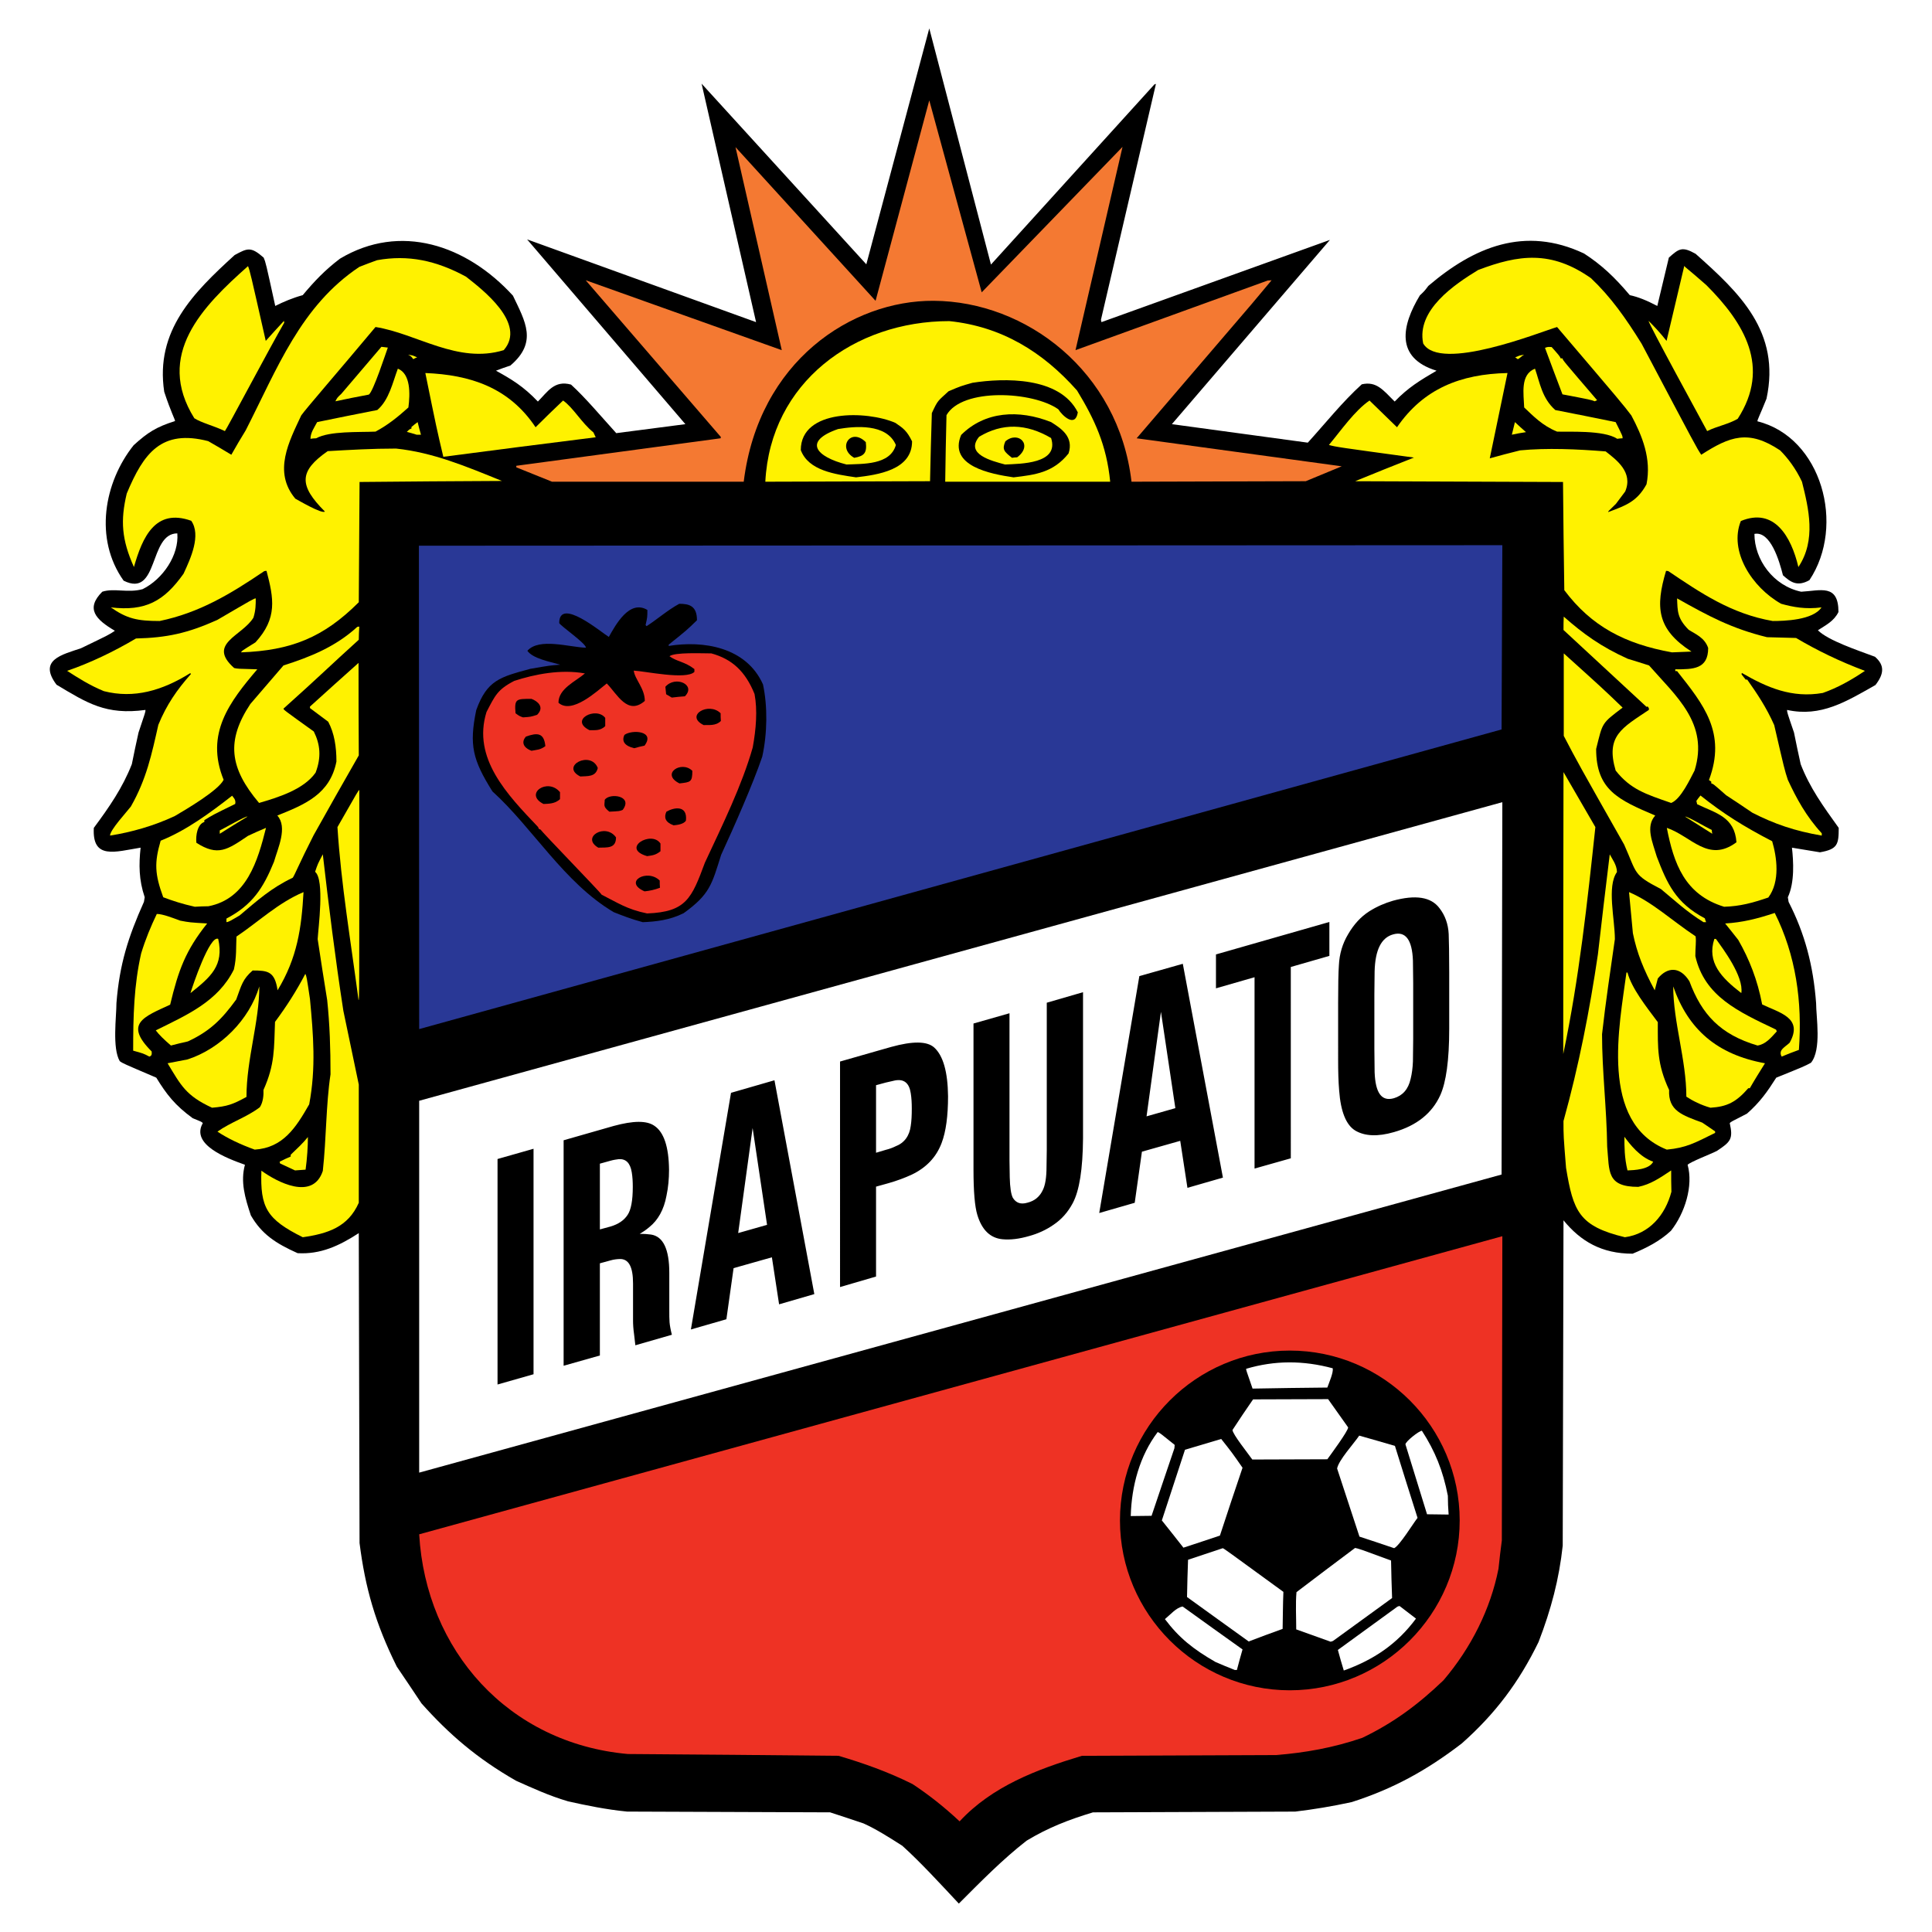 <?xml version="1.0" encoding="utf-8"?>
<!-- Generator: Adobe Illustrator 13.0.0, SVG Export Plug-In . SVG Version: 6.00 Build 14948)  -->
<!DOCTYPE svg PUBLIC "-//W3C//DTD SVG 1.0//EN" "http://www.w3.org/TR/2001/REC-SVG-20010904/DTD/svg10.dtd">
<svg version="1.0" id="Layer_1" xmlns="http://www.w3.org/2000/svg" xmlns:xlink="http://www.w3.org/1999/xlink" x="0px" y="0px"
	 width="192.756px" height="192.756px" viewBox="0 0 192.756 192.756" enable-background="new 0 0 192.756 192.756"
	 xml:space="preserve">
<g>
	<polygon fill-rule="evenodd" clip-rule="evenodd" fill="#FFFFFF" points="0,0 192.756,0 192.756,192.756 0,192.756 0,0 	"/>
	<path fill-rule="evenodd" clip-rule="evenodd" d="M95.663,189.922c-1.821-1.949-3.846-4.154-5.641-5.77
		c-1.358-0.871-2.666-1.691-3.871-2.23c-1.128-0.385-2.23-0.742-3.333-1.104c-6.769-0.025-13.512-0.051-20.254-0.076
		c-2.077-0.205-4.077-0.615-5.897-1.025c-1.923-0.564-3.615-1.357-5.179-2.051c-3.897-2.23-6.692-4.641-9.435-7.719
		c-0.821-1.229-1.641-2.461-2.462-3.664c-2.153-4.334-3.153-7.873-3.718-12.334c-0.025-10.307-0.051-20.613-0.077-30.92
		c-1.974,1.281-3.82,2.129-6.102,2c-2.179-0.975-3.589-1.898-4.666-3.77c-0.59-1.768-1.051-3.359-0.59-5.051
		c-1.795-0.641-5.436-2-4.205-4.152c-0.103-0.129-0.103-0.129-1-0.488c-1.794-1.307-2.615-2.385-3.641-4.051
		c-3.359-1.436-3.359-1.436-3.641-1.641c-0.769-1.307-0.333-4.436-0.333-5.795c0.308-3.896,1.179-6.614,2.743-10.101
		c0.026-0.154,0.052-0.308,0.077-0.461c-0.59-1.743-0.59-3.256-0.41-4.948c-2.538,0.41-4.846,1.23-4.667-1.974
		c1.539-2.077,2.872-4,3.794-6.358c0.205-1.051,0.436-2.103,0.667-3.154c0.692-2.051,0.692-2.051,0.692-2.256
		c-3.949,0.539-5.82-0.692-8.872-2.513c-1.871-2.487,0.564-3,2.436-3.64c2.82-1.359,2.82-1.359,3.384-1.744
		c-1.923-1.128-2.949-2.205-1.256-3.897c1.179-0.384,2.563,0.154,4.025-0.256c2.025-1,3.641-3.41,3.461-5.564
		c-2.872,0-1.82,6.487-5.358,4.718c-2.974-4.179-1.949-9.82,1-13.512c1.41-1.282,2.256-1.82,4.128-2.411
		c0.025-0.128-0.385-0.82-1.077-2.922c-0.923-6.102,2.923-9.897,7.025-13.64c1.281-0.692,1.615-0.872,2.897,0.256
		c0.205,0.487,0.205,0.487,1.154,4.82c0.82-0.41,1.718-0.795,2.743-1.077c1.18-1.41,2.23-2.513,3.718-3.641
		c6-3.589,12.614-1.384,17.255,3.692c1.23,2.59,2.487,4.641-0.257,6.974c-0.487,0.154-0.974,0.333-1.436,0.513
		c1.539,0.846,2.744,1.564,4.18,3.077c0.974-0.974,1.641-2.153,3.308-1.692c1.436,1.308,3,3.179,4.512,4.846l6.897-0.897
		L52.589,23.884l22.844,8.255L69.998,8.347l16.435,18.024l6.281-23.537l6.154,23.562l16.306-17.973l0.154-0.051l-5.487,23.537
		l0.052,0.23l22.793-8.204l-15.768,18.383c4.512,0.615,9.024,1.231,13.562,1.846c1.769-1.949,3.436-4.051,5.384-5.82
		c1.462-0.333,2.128,0.564,3.282,1.718c1.333-1.385,2.513-2.102,4.179-3.077c-4.179-1.282-3.461-4.538-1.666-7.512
		c0.461-0.436,0.461-0.436,0.846-0.948c4.538-3.872,9.614-6.025,15.537-3.231c1.743,1.128,3.051,2.359,4.563,4.154
		c0.847,0.179,1.718,0.539,2.744,1.077c0.385-1.615,0.769-3.23,1.153-4.82c1.025-0.922,1.333-1.128,2.667-0.384
		c4.383,3.897,8.512,7.794,7.075,14.46c-0.666,1.667-0.948,2.153-0.896,2.256c6.384,1.59,8.819,10.384,5.179,15.845
		c-1.23,0.692-1.897,0.179-2.641-0.487c-0.359-1.41-1.23-4.436-2.846-4.128c0,2.564,1.872,5.179,4.666,5.769
		c1.923-0.102,3.718-0.82,3.718,2.026c-0.462,0.923-1.23,1.282-2.052,1.82c1.025,1.025,3.975,2,5.692,2.641
		c0.975,0.846,0.923,1.692,0.051,2.82c-2.896,1.641-5.436,3.23-8.819,2.487c0,0.231,0,0.231,0.692,2.256
		c0.205,1.051,0.436,2.103,0.666,3.154c0.897,2.333,2.231,4.179,3.795,6.358c0,1.641-0.103,2.128-1.871,2.436
		c-0.949-0.154-1.872-0.308-2.795-0.461c0.153,1.359,0.282,3.461-0.41,4.948c0.025,0.154,0.052,0.308,0.076,0.461
		c1.616,3.154,2.462,6.333,2.744,10.101c0,1.385,0.564,4.641-0.513,5.949c-0.667,0.357-0.667,0.357-3.462,1.486
		c-0.897,1.41-1.615,2.436-2.923,3.59c-1.614,0.82-1.614,0.82-1.718,0.949c0.359,1.59,0.077,1.871-1.282,2.77
		c-0.59,0.307-2.615,1.076-2.922,1.383c0.59,2.104-0.283,4.846-1.667,6.59c-1.128,1.051-2.461,1.717-3.82,2.281
		c-3.077,0-5.179-1.23-6.896-3.332c-0.025,10.818-0.052,21.639-0.077,32.459c-0.358,3.332-1.154,6.357-2.41,9.613
		c-1.948,4-4.307,7.154-7.666,10.127c-3.513,2.693-6.819,4.514-10.973,5.846c-2.026,0.438-3.744,0.719-5.641,0.949
		c-6.744,0.025-13.461,0.051-20.178,0.076c-2.462,0.744-4.488,1.539-6.615,2.822C100.021,185.512,97.842,187.742,95.663,189.922
		L95.663,189.922z"/>
	<polygon fill-rule="evenodd" clip-rule="evenodd" fill="#293896" points="41.821,102.672 41.795,54.445 149.889,54.394 
		149.812,72.777 41.821,102.672 	"/>
	<polygon fill-rule="evenodd" clip-rule="evenodd" fill="#FFFFFF" points="41.821,146.924 41.821,109.824 149.889,80.033 
		149.812,117.184 41.821,146.924 	"/>
	<path fill-rule="evenodd" clip-rule="evenodd" fill="#EE3224" d="M95.74,181.717c-1.59-1.486-3.103-2.666-4.692-3.719
		c-2.461-1.23-4.948-2.102-7.384-2.82c-7.025-0.076-14.024-0.127-21.024-0.18c-11.947-1.076-20.152-10.357-20.818-21.92
		l108.067-29.742l-0.051,30.357c-0.129,0.922-0.231,1.871-0.334,2.82c-0.795,4.025-2.718,7.871-5.486,11.127
		c-2.487,2.385-4.948,4.23-8.102,5.744c-2.923,1-5.718,1.486-8.589,1.717c-6.462,0.027-12.923,0.053-19.384,0.076
		C103.432,176.537,98.97,178.23,95.74,181.717L95.74,181.717z"/>
	<path fill-rule="evenodd" clip-rule="evenodd" d="M128.685,168.641c9.334,0,16.948-7.615,16.948-16.947
		s-7.614-16.947-16.948-16.947c-9.331,0-16.946,7.615-16.946,16.947S119.354,168.641,128.685,168.641L128.685,168.641z"/>
	<path fill-rule="evenodd" clip-rule="evenodd" fill="#FFFFFF" d="M134.07,166.668c-0.205-0.693-0.411-1.359-0.59-2.053
		c1.974-1.436,3.948-2.871,5.923-4.307c0.076-0.051,0.153-0.051,0.229-0.078c0.538,0.41,1.078,0.82,1.642,1.258
		C139.377,164.051,137.018,165.615,134.07,166.668L134.07,166.668z"/>
	<path fill-rule="evenodd" clip-rule="evenodd" fill="#FFFFFF" d="M123.198,166.615c-0.641-0.256-1.281-0.512-1.922-0.795
		c-2.23-1.281-3.642-2.41-5.052-4.281c0.539-0.436,1.128-1.154,1.77-1.256c1.975,1.436,3.975,2.846,5.974,4.281
		c-0.205,0.691-0.385,1.385-0.563,2.051C123.327,166.615,123.275,166.615,123.198,166.615L123.198,166.615z"/>
	<path fill-rule="evenodd" clip-rule="evenodd" fill="#FFFFFF" d="M132.762,163.795c0.077-0.025,0.154-0.051,0.231-0.076
		c1.974-1.436,3.923-2.848,5.896-4.281c-0.051-1.258-0.077-2.514-0.103-3.744c-3.051-1.129-3.051-1.129-3.589-1.256
		c-1.949,1.461-3.897,2.922-5.846,4.41c-0.104,1.127-0.026,2.486-0.026,3.717C130.48,162.975,131.634,163.385,132.762,163.795
		L132.762,163.795z"/>
	<path fill-rule="evenodd" clip-rule="evenodd" fill="#FFFFFF" d="M124.583,163.77c1.128-0.436,2.257-0.846,3.385-1.256
		c0.025-1.23,0.025-2.461,0.077-3.693c-5.872-4.281-5.872-4.281-6.051-4.357c-1.154,0.385-2.308,0.77-3.462,1.154
		c-0.051,1.23-0.076,2.461-0.103,3.717C120.455,160.795,122.506,162.283,124.583,163.77L124.583,163.77z"/>
	<path fill-rule="evenodd" clip-rule="evenodd" fill="#FFFFFF" d="M139.095,154.463c-1.179-0.41-2.308-0.77-3.461-1.154
		c-0.744-2.281-1.487-4.539-2.231-6.795c0.155-0.846,1.692-2.512,2.206-3.281c1.179,0.334,2.358,0.666,3.563,1.025
		c0.744,2.385,1.487,4.77,2.256,7.18C140.967,152.027,139.659,154.18,139.095,154.463L139.095,154.463z"/>
	<path fill-rule="evenodd" clip-rule="evenodd" fill="#FFFFFF" d="M118.071,154.412c-0.719-0.924-1.437-1.82-2.153-2.719
		c0.769-2.359,1.537-4.691,2.308-7.051c1.204-0.359,2.409-0.719,3.614-1.076c1.077,1.359,1.077,1.359,2.128,2.871
		c-0.77,2.256-1.513,4.512-2.256,6.77C120.507,153.617,119.302,154.002,118.071,154.412L118.071,154.412z"/>
	<path fill-rule="evenodd" clip-rule="evenodd" fill="#FFFFFF" d="M112.815,151.258c0.692,0,1.384-0.025,2.077-0.025
		c0.769-2.258,1.513-4.514,2.28-6.744c0-0.102,0.026-0.23,0.026-0.332c-1.461-1.18-1.461-1.18-1.692-1.283
		C113.713,145.232,112.893,148.258,112.815,151.258L112.815,151.258z"/>
	<path fill-rule="evenodd" clip-rule="evenodd" fill="#FFFFFF" d="M144.248,151.104c0.077,0,0.18,0,0.282,0
		c-0.051-0.615-0.077-1.256-0.077-1.871c-0.486-2.514-1.281-4.461-2.59-6.486c-0.281,0-1.641,1.076-1.641,1.357
		c0.719,2.334,1.437,4.643,2.154,6.975C142.991,151.078,143.633,151.104,144.248,151.104L144.248,151.104z"/>
	<path fill-rule="evenodd" clip-rule="evenodd" fill="#FFFFFF" d="M124.942,145.617c2.487,0,4.974-0.025,7.486-0.025
		c0.333-0.461,2.077-2.82,2.077-3.18c-0.667-0.949-1.333-1.871-2-2.82c-2.487,0-4.999,0.025-7.486,0.025
		c-0.692,1-1.385,2.025-2.051,3.051C122.969,143.08,124.531,145.027,124.942,145.617L124.942,145.617z"/>
	<path fill-rule="evenodd" clip-rule="evenodd" fill="#FFFFFF" d="M124.968,138.541c-0.641-1.846-0.641-1.846-0.641-1.975
		c2.846-0.846,5.691-0.846,8.641-0.051c0.076,0.436-0.359,1.41-0.539,1.922C129.941,138.463,127.455,138.49,124.968,138.541
		L124.968,138.541z"/>
	<path fill-rule="evenodd" clip-rule="evenodd" d="M64.127,92.006c-1.153-0.308-2.051-0.667-2.897-1
		c-4.949-2.923-8.102-8.435-12.102-12.05c-1.974-3.154-2.333-4.615-1.615-8.102c1.077-3,2.384-3.308,5.41-4.128
		c1.949-0.333,1.949-0.333,2.974-0.41c-1.179-0.333-2.718-0.615-3.282-1.385c1.179-1.333,4.179-0.359,5.845-0.308
		c0-0.436-2.512-2.154-2.666-2.461c0-2.615,4.154,0.897,4.948,1.385c0.667-1.179,2.051-3.769,3.846-2.692
		c0,0.718,0,0.718-0.179,1.513c0.025,0.025,0.051,0.051,0.103,0.102c1.077-0.692,2.077-1.589,3.256-2.23
		c1,0,1.769,0.205,1.769,1.641c-1,0.974-1,0.974-2.82,2.436c0,0.026,0,0.077,0,0.128c3.436-0.564,7.743,0.102,9.409,3.846
		c0.462,2.18,0.436,4.872-0.077,7.205c-0.923,2.717-2.846,7.076-4.102,9.794c-0.923,2.923-1.103,3.923-3.744,5.82
		C66.819,91.802,65.435,91.955,64.127,92.006L64.127,92.006z"/>
	<path fill-rule="evenodd" clip-rule="evenodd" fill="#EE3224" d="M64.563,91.135c-2.025-0.41-3-1.102-4.538-1.872
		c-0.103-0.231-6.025-6.307-6.077-6.486c-0.205-0.077-0.205-0.077-0.256-0.257c-3.102-3.256-6.589-6.871-5.153-11.486
		c0.846-1.615,1.076-2.23,2.769-3.102c2.051-0.667,4.641-1.179,7.051-0.744c-0.923,0.795-2.641,1.513-2.641,2.923
		c1.333,1.205,3.872-1.18,4.82-1.923c1.051,1.077,2.077,3.23,3.794,1.744c0-1.256-1-2.154-1.103-3.025
		c1.103,0.051,5.23,0.949,6.051,0.128c0-0.103,0-0.205,0-0.282c-0.949-0.744-1.769-0.744-2.487-1.282
		c0.539-0.41,3.205-0.282,4.179-0.282c2.051,0.564,3.384,1.77,4.308,4.051c0.307,1.615,0.153,3.512-0.18,5.333
		c-1.076,3.794-3.025,7.743-4.769,11.486C68.999,89.648,68.46,90.981,64.563,91.135L64.563,91.135z"/>
	<path fill-rule="evenodd" clip-rule="evenodd" d="M64.307,88.93c0.513-0.051,1-0.153,1.538-0.359
		c-0.025-0.256-0.025-0.487-0.025-0.718C64.588,86.623,62.127,87.981,64.307,88.93L64.307,88.93z"/>
	<path fill-rule="evenodd" clip-rule="evenodd" d="M64.563,85.417c0.487-0.077,0.82-0.077,1.333-0.487c0-0.257,0-0.513,0-0.77
		C64.999,82.802,61.896,84.648,64.563,85.417L64.563,85.417z"/>
	<path fill-rule="evenodd" clip-rule="evenodd" d="M59.691,84.571c0.897-0.026,1.769,0.102,1.769-1.025
		C60.41,82.059,57.922,83.546,59.691,84.571L59.691,84.571z"/>
	<path fill-rule="evenodd" clip-rule="evenodd" d="M60.794,80.982c1.025-0.051,1.025-0.051,1.333-0.179
		c1.077-1.436-1.333-1.718-1.795-1C60.333,80.341,60.127,80.443,60.794,80.982L60.794,80.982z"/>
	<path fill-rule="evenodd" clip-rule="evenodd" d="M67.204,82.341c0.333-0.026,1-0.103,1.231-0.461
		c0.18-1.59-1.205-1.333-1.949-0.897C66.229,81.546,66.357,82.033,67.204,82.341L67.204,82.341z"/>
	<path fill-rule="evenodd" clip-rule="evenodd" d="M67.793,78.162c1.103-0.128,1.282-0.128,1.282-1.256
		C67.999,75.829,65.871,77.213,67.793,78.162L67.793,78.162z"/>
	<path fill-rule="evenodd" clip-rule="evenodd" d="M70.204,72.341c0.513-0.025,1.205,0.103,1.718-0.41
		c-0.026-0.256-0.026-0.513-0.026-0.769C70.716,69.983,68.281,71.393,70.204,72.341L70.204,72.341z"/>
	<path fill-rule="evenodd" clip-rule="evenodd" d="M67.024,69.598c0.436-0.051,0.872-0.103,1.308-0.128
		c1.154-1.154-0.949-2.102-1.948-0.949c0.026,0.231,0.051,0.487,0.077,0.744C66.64,69.367,66.819,69.47,67.024,69.598L67.024,69.598
		z"/>
	<path fill-rule="evenodd" clip-rule="evenodd" d="M63.281,74.649c0.333-0.103,0.667-0.18,1.025-0.256
		c1.103-1.487-1.256-1.615-2-1.077C61.973,73.982,62.384,74.444,63.281,74.649L63.281,74.649z"/>
	<path fill-rule="evenodd" clip-rule="evenodd" d="M57.896,77.469c0.692-0.051,1.539,0.077,1.744-0.846
		C58.948,74.829,55.845,76.444,57.896,77.469L57.896,77.469z"/>
	<path fill-rule="evenodd" clip-rule="evenodd" d="M54.23,80.213c0.461-0.026,1.154,0,1.641-0.487c0-0.231,0-0.461,0-0.692
		C54.641,77.546,52.23,79.212,54.23,80.213L54.23,80.213z"/>
	<path fill-rule="evenodd" clip-rule="evenodd" d="M53.025,74.905c0.513-0.103,0.872-0.077,1.385-0.461
		c-0.128-1.359-0.821-1.359-1.949-0.949C52.025,74.008,52.154,74.572,53.025,74.905L53.025,74.905z"/>
	<path fill-rule="evenodd" clip-rule="evenodd" d="M58.82,72.854c0.461-0.025,1.051,0.103,1.564-0.41c0-0.282,0-0.564,0-0.82
		C59.486,70.444,56.743,71.829,58.82,72.854L58.82,72.854z"/>
	<path fill-rule="evenodd" clip-rule="evenodd" d="M52.179,71.572c0.769-0.051,0.769-0.051,1.41-0.256
		c0.795-0.794,0-1.384-0.564-1.59c-1.513,0-1.718-0.025-1.59,1.436C51.82,71.444,51.82,71.444,52.179,71.572L52.179,71.572z"/>
	<path fill-rule="evenodd" clip-rule="evenodd" d="M53.231,114.613v22.496l-3.592,1.023v-22.498L53.231,114.613L53.231,114.613z
		 M61.235,112.334c1.95-0.529,3.284-0.549,4.053-0.012c0.95,0.633,1.437,2.102,1.462,4.381c0,0.896-0.077,1.771-0.256,2.598
		c-0.256,1.393-0.847,2.438-1.719,3.135c-0.282,0.24-0.59,0.457-0.949,0.674c0.436-0.016,0.821,0.021,1.129,0.062
		c1.206,0.188,1.821,1.447,1.821,3.83v3.717c0,0.486,0,0.896,0.026,1.203c0.025,0.307,0.103,0.74,0.231,1.248l-3.643,1.049
		l-0.128-1.098c-0.077-0.535-0.103-0.996-0.103-1.381l0-3.689c0-1.666-0.436-2.469-1.333-2.438c-0.282,0.01-0.59,0.045-0.898,0.133
		l-1.078,0.295v9.197l-3.617,1.023v-22.496L61.235,112.334L61.235,112.334z M59.85,116.1v6.559l1.077-0.293
		c0.77-0.232,1.334-0.611,1.693-1.162c0.334-0.498,0.513-1.426,0.513-2.785c0-0.512-0.025-0.998-0.102-1.457
		c-0.154-0.941-0.591-1.363-1.309-1.312c-0.256,0.035-0.513,0.07-0.821,0.158L59.85,116.1L59.85,116.1z M73.19,126.523l-0.718,5.098
		l-3.541,1.021l4.002-23.611l4.335-1.252l3.977,21.334l-3.515,1.02l-0.718-4.691L73.19,126.523L73.19,126.523z M76.526,122.205
		v-0.025l-1.437-9.637l-1.437,10.453v0.025L76.526,122.205L76.526,122.205z M87.377,104.889l1.54-0.438
		c2.129-0.588,3.566-0.586,4.285,0.055c0.898,0.814,1.359,2.439,1.385,4.873c0,1.947-0.206,3.516-0.641,4.658
		c-0.539,1.43-1.54,2.463-2.977,3.154c-0.718,0.332-1.488,0.615-2.309,0.85l-1.257,0.35l0,8.969l-3.592,1.049V105.91L87.377,104.889
		L87.377,104.889z M87.403,108.27v6.74l0.975-0.291c0.359-0.09,0.667-0.203,0.949-0.342c0.897-0.338,1.411-1.047,1.539-2.051
		c0.077-0.49,0.103-1.055,0.103-1.721c0-0.562-0.025-1.049-0.103-1.533c-0.153-1.02-0.667-1.438-1.564-1.277l-0.924,0.211
		L87.403,108.27L87.403,108.27z M100.717,101.092v14.709l0.026,1.664c0.025,1.023,0.129,1.688,0.308,2.039
		c0.309,0.502,0.771,0.691,1.462,0.488c0.719-0.18,1.232-0.607,1.54-1.285c0.23-0.469,0.359-1.242,0.359-2.293l0.025-1.691v-14.682
		l3.617-1.049v14.578c-0.026,3.078-0.359,5.215-1.026,6.469c-0.487,0.914-1.129,1.627-1.898,2.143
		c-0.77,0.539-1.591,0.9-2.438,1.135c-1,0.291-1.872,0.398-2.668,0.324c-1.205-0.113-2.052-0.904-2.513-2.424
		c-0.257-0.838-0.385-2.344-0.385-4.521v-14.58L100.717,101.092L100.717,101.092z M113.93,114.904l-0.719,5.098l-3.541,1.021
		l4.003-23.637l4.336-1.228l4.002,21.333l-3.54,1.02l-0.719-4.689L113.93,114.904L113.93,114.904z M117.265,110.561l-1.437-9.611
		l-1.437,10.428L117.265,110.561L117.265,110.561z M121.317,95.224v3.381l3.849-1.107v19.09l3.618-1.023l-0.001-19.089l3.849-1.108
		v-3.383L121.317,95.224L121.317,95.224z M133.504,100.18c0-1.871,0.026-3.178,0.077-3.872c0.052-1.129,0.359-2.165,0.924-3.107
		c0.563-0.968,1.256-1.735,2.103-2.277c0.771-0.488,1.566-0.824,2.361-1.056c2.257-0.617,3.797-0.389,4.643,0.735
		c0.564,0.724,0.873,1.584,0.924,2.581c0.025,0.691,0.052,1.946,0.052,3.841v5.611c0,3.152-0.308,5.342-0.897,6.643
		c-0.821,1.797-2.36,3.029-4.619,3.672c-1.615,0.467-2.898,0.408-3.848-0.148c-0.923-0.557-1.462-1.896-1.616-3.992
		c-0.077-0.895-0.103-1.918-0.103-3.02V100.18L133.504,100.18z M137.122,104.742l0.024,2.229c0.077,2.074,0.692,2.949,1.925,2.598
		c0.872-0.26,1.437-0.896,1.667-1.928c0.129-0.518,0.206-1.109,0.23-1.75l0.026-2.23v-5.586l-0.026-2.229
		c-0.076-2.098-0.743-2.972-1.975-2.622c-1.18,0.323-1.796,1.549-1.848,3.703l-0.024,2.255V104.742L137.122,104.742z"/>
	<path fill-rule="evenodd" clip-rule="evenodd" fill="#F47932" d="M124.892,30.32l1.974-2.359l-0.385,0.025l-19.178,6.949
		l4.691-20.28l-14.05,14.511l-5.23-19.152l-5.358,19.999L73.382,14.68l4.615,20.255L58.435,27.96L71.921,43.6l-0.026,0.128
		l-20.383,2.744v0.153l3.564,1.436h19.126c1.487-12.05,10.794-18.101,18.947-18.05c9.204,0.051,18.46,7.025,19.742,18.05
		l17.383-0.051l3.59-1.487l-20.461-2.795L124.892,30.32L124.892,30.32z"/>
	<path fill-rule="evenodd" clip-rule="evenodd" fill="#FFF200" d="M94.714,32.037c-9.486,0-17.845,6.127-18.358,16.024l16.435-0.051
		c0.051-2.282,0.102-4.538,0.179-6.794c0.615-1.333,0.59-1.179,1.667-2.179c1.205-0.513,1.205-0.513,2.384-0.846
		c3.128-0.487,8.717-0.641,10.513,2.949c-0.257,1.589-1.564,0.308-1.949-0.308c-2.538-1.795-9.589-2.154-11.153,0.589
		c-0.051,2.205-0.103,4.41-0.128,6.641h16.46c-0.359-3.667-1.563-6.23-3.307-9.102C104.021,35.088,99.919,32.576,94.714,32.037
		L94.714,32.037z"/>
	<path fill-rule="evenodd" clip-rule="evenodd" d="M85.407,47.625c-2.103-0.308-4.743-0.666-5.512-2.718
		c0-4.127,6.615-3.948,9.435-2.718c0.795,0.539,1.154,0.795,1.667,1.846C90.997,46.908,87.561,47.37,85.407,47.625L85.407,47.625z"
		/>
	<path fill-rule="evenodd" clip-rule="evenodd" d="M106.61,45.241c-1.538,1.923-3.333,2.128-5.486,2.384
		c-2.282-0.333-6.538-1.128-5.23-4.23c2.358-2.359,5.743-2.563,8.974-1.282C105.893,42.754,107.149,43.6,106.61,45.241
		L106.61,45.241z"/>
	<path fill-rule="evenodd" clip-rule="evenodd" fill="#FFF200" d="M97.688,43.575c-1.436,1.743,1.256,2.41,2.589,2.769
		c1.513-0.077,5.436-0.051,4.59-2.641C102.38,42.242,99.996,42.19,97.688,43.575L97.688,43.575z"/>
	<path fill-rule="evenodd" clip-rule="evenodd" d="M101.483,45.626c-0.18,0-0.359,0.025-0.514,0.051
		c-0.82-0.641-0.999-0.846-0.666-1.641C101.585,42.934,103.124,44.395,101.483,45.626L101.483,45.626z"/>
	<path fill-rule="evenodd" clip-rule="evenodd" fill="#FFF200" d="M83.612,42.806c-3.538,1.23-2.179,2.769,0.846,3.538
		c1.59-0.077,4.359,0.077,4.923-1.949C88.458,42.216,85.279,42.523,83.612,42.806L83.612,42.806z"/>
	<path fill-rule="evenodd" clip-rule="evenodd" d="M85.228,45.677c-1.744-0.975-0.359-3.077,1.154-1.564
		C86.51,45.19,86.228,45.498,85.228,45.677L85.228,45.677z"/>
	<path fill-rule="evenodd" clip-rule="evenodd" fill="#FFF200" d="M152.068,40.652c0.897,0.846,1.82,1.82,3.281,2.41
		c1.026,0.051,4.666-0.18,6,0.718c0.18-0.025,0.358-0.051,0.538-0.051c0-0.23,0-0.23-0.692-1.615
		c-2.024-0.41-4.025-0.82-6.024-1.205c-1.333-1.179-1.539-2.744-2.025-4.127C151.658,37.37,152.018,39.268,152.068,40.652
		L152.068,40.652z"/>
	<path fill-rule="evenodd" clip-rule="evenodd" fill="#FFF200" d="M166.811,65.086c0.641-0.026,1.281-0.052,1.949-0.077
		c-3.462-2.23-3.615-4.436-2.539-8.051c0.077,0,0.154,0,0.231,0.026c3.23,2.179,6.281,4.256,10.409,4.974
		c1.153,0,4.024-0.077,4.871-1.359c-1.59,0.206-2.82-0.025-4.025-0.359c-2.923-1.641-5.23-5.256-4.024-8.255
		c3.332-1.385,5.024,1.538,5.742,4.589c1.795-2.691,1.025-5.845,0.358-8.512c-0.614-1.308-1.409-2.359-2.179-3.128
		c-3.153-2.103-5-1.41-7.871,0.436c-0.462-0.692-0.462-0.692-5.948-11.076c-1.59-2.563-3.076-4.666-5.051-6.538
		c-3.975-2.795-7.205-2.359-11.256-0.82c-2.358,1.436-6.179,4-5.486,7.333c1.692,2.897,11.691-1.154,13.357-1.641
		c6.487,7.615,6.487,7.615,7.41,8.82c1.076,2.025,2.025,4.307,1.513,6.871c-0.948,1.718-2.025,2.103-3.82,2.769
		c-0.025-0.051-0.025-0.051,0.77-0.82c0.308-0.411,0.615-0.821,0.923-1.231c0.82-1.923-0.871-3.154-1.949-4
		c-2.896-0.231-5.846-0.359-8.537-0.103c-1.025,0.256-2.025,0.513-3.025,0.795c0.589-2.846,1.179-5.692,1.769-8.512
		c-4.691,0.103-8.384,1.564-11.024,5.41c-0.923-0.897-1.846-1.794-2.743-2.667c-1.487,1.026-2.795,2.923-4.051,4.436
		c0.794,0.206,0.794,0.206,8.486,1.256c-1.975,0.769-3.923,1.564-5.871,2.359c6.896,0.025,13.819,0.051,20.741,0.077
		c0.026,3.59,0.077,7.179,0.129,10.794C158.785,62.496,162.119,64.24,166.811,65.086L166.811,65.086z"/>
	<path fill-rule="evenodd" clip-rule="evenodd" fill="#FFF200" d="M159.119,40.037c0.077-0.051,0.153-0.077,0.23-0.103
		c-3.41-3.974-3.41-3.974-3.461-4.179c-0.077,0-0.129,0-0.18,0c-0.103-0.23-0.103-0.23-0.897-1.128
		c-0.385-0.025-0.385-0.025-0.667,0.077c0.564,1.539,1.154,3.077,1.744,4.641C158.709,39.883,158.709,39.883,159.119,40.037
		L159.119,40.037z"/>
	<path fill-rule="evenodd" clip-rule="evenodd" fill="#FFF200" d="M150.838,43.37c0.461-0.103,0.923-0.18,1.409-0.256
		c-0.384-0.333-0.743-0.667-1.102-1C151.043,42.523,150.939,42.934,150.838,43.37L150.838,43.37z"/>
	<path fill-rule="evenodd" clip-rule="evenodd" fill="#FFF200" d="M173.374,41.78c3.333-5.153,0.642-9.563-3.128-13.332
		c-1.948-1.718-2.128-1.769-2.205-1.923c-0.59,2.487-1.18,4.974-1.769,7.486c-0.642-0.82-1.23-1.436-1.795-2
		c-0.052,0.205,5.384,10.127,5.846,10.999C171.297,42.523,172.477,42.318,173.374,41.78L173.374,41.78z"/>
	<path fill-rule="evenodd" clip-rule="evenodd" fill="#FFF200" d="M166.938,98.416c0,3.539,1.309,7.334,1.309,10.998
		c0.614,0.41,1.486,0.848,2.41,1.104c1.666-0.104,2.562-0.564,3.769-1.947c0.051,0,0.102,0,0.153,0c0.486-0.848,1-1.668,1.513-2.488
		C171.297,105.211,168.426,102.697,166.938,98.416L166.938,98.416z"/>
	<path fill-rule="evenodd" clip-rule="evenodd" fill="#FFF200" d="M166.528,108.748c-1.205-2.59-1.128-4.178-1.128-6.768
		c-1.153-1.539-2.614-3.385-3.025-4.949c-0.051,0-0.077,0-0.103,0c-0.692,5.256-2.743,14.973,4.025,17.666
		c1.949-0.18,2.795-0.668,4.82-1.668c0-0.051,0-0.102,0-0.152c-0.436-0.309-0.872-0.59-1.282-0.873
		C167.836,111.262,166.426,110.826,166.528,108.748L166.528,108.748z"/>
	<path fill-rule="evenodd" clip-rule="evenodd" fill="#FFF200" d="M169.144,95.391c0-0.923,0.103-1.436,0.026-1.974
		c-2.359-1.564-4.334-3.436-6.641-4.41c0.128,1.359,0.257,2.718,0.385,4.102c0.41,2,1.076,3.641,2.179,5.692
		c0.103-0.41,0.205-0.795,0.308-1.18c0.975-1.179,2.23-1.205,3.153,0.283c1.23,3.307,3.077,5.307,6.795,6.408
		c0.82-0.127,1.333-0.77,1.923-1.41c-0.025-0.076-0.052-0.129-0.077-0.178C173.426,100.928,170.066,99.416,169.144,95.391
		L169.144,95.391z"/>
	<path fill-rule="evenodd" clip-rule="evenodd" fill="#FFF200" d="M164.939,115.902c-1.334-0.463-2.309-1.719-2.872-2.488
		c0,0.975,0,2.104,0.308,3.359C163.016,116.748,164.555,116.697,164.939,115.902L164.939,115.902z"/>
	<path fill-rule="evenodd" clip-rule="evenodd" fill="#FFF200" d="M181.86,69.137c1.462-0.513,2.795-1.256,4.205-2.205
		c-2.538-0.949-4.795-2.051-6.871-3.282c-0.974-0.025-1.948-0.051-2.897-0.077c-3.563-0.872-5.871-2.128-8.974-3.872
		c0.052,1.256,0,1.974,1.153,3.128c0.667,0.436,1.59,0.769,1.949,1.82c0,2.128-1.513,2.128-3.282,2.128c0,0.051,0,0.103,0,0.18
		c0.052,0,0.103,0,0.18,0c2.641,3.333,4.948,6.153,3.18,10.871c0.076,0.051,0.154,0.103,0.23,0.154c0,0.051,0,0.103,0,0.18
		c0.205,0.051,0.205,0.051,1.486,1.179c0.873,0.564,1.744,1.154,2.616,1.744c2.205,1.128,4.23,1.82,6.923,2.282
		c0-0.077,0-0.154,0-0.23c-1.564-1.692-2.539-3.513-3.385-5.333c-0.333-1.025-0.333-1.025-1.359-5.461
		c-0.795-1.794-1.718-3.153-2.692-4.538c-0.051,0-0.102,0-0.153,0c-0.153-0.18-0.281-0.358-0.41-0.513c0-0.051,0-0.103,0.025-0.154
		C176.297,68.598,178.784,69.675,181.86,69.137L181.86,69.137z"/>
	<path fill-rule="evenodd" clip-rule="evenodd" fill="#FFF200" d="M176.81,83.93c-2.82-1.461-4.871-2.743-7.153-4.563
		c-0.153,0.179-0.281,0.359-0.41,0.538c0.025,0.103,0.052,0.206,0.077,0.333c1.872,0.897,3.743,1.256,3.923,3.795
		c-2.82,2.102-4.513-0.616-6.948-1.436c0.692,3.538,1.769,6.666,5.718,7.871c1.615-0.051,2.82-0.384,4.409-0.923
		C177.63,87.93,177.271,85.494,176.81,83.93L176.81,83.93z"/>
	<path fill-rule="evenodd" clip-rule="evenodd" fill="#FFF200" d="M172.118,92.135c0.436,0.539,0.871,1.077,1.308,1.641
		c1.102,1.922,1.923,4,2.384,6.435c1.667,0.82,4.153,1.307,2.744,3.82c-0.411,0.41-1.18,0.717-0.796,1.385
		c0.564-0.23,1.129-0.463,1.719-0.668c0.358-4.818-0.308-9.46-2.41-13.665C175.297,91.673,173.836,92.032,172.118,92.135
		L172.118,92.135z"/>
	<path fill-rule="evenodd" clip-rule="evenodd" fill="#FFF200" d="M161.888,70.598c-1.974-1.897-1.974-1.897-5.871-5.41
		c0,2.744,0,5.487,0,8.23c1.436,2.743,1.436,2.743,6.024,10.845c1.309,2.923,0.847,2.975,3.667,4.436
		c1.333,1.102,2.59,2.282,4.256,3.307c0.077,0,0.154,0,0.257,0c-0.052-0.128-0.103-0.256-0.128-0.384
		c-2.924-1.538-3.769-3.487-4.795-6.154c-0.41-1.41-1.154-3-0.153-4.102c-3.667-1.564-5.897-2.539-5.897-6.641
		C159.914,72.06,159.761,72.213,161.888,70.598L161.888,70.598z"/>
	<path fill-rule="evenodd" clip-rule="evenodd" fill="#FFF200" d="M173.732,99.082c0.257-1.666-1.82-4.409-2.537-5.409
		c-0.052,0-0.104,0-0.154,0C170.271,96.006,171.733,97.545,173.732,99.082L173.732,99.082z"/>
	<path fill-rule="evenodd" clip-rule="evenodd" fill="#FFF200" d="M163.452,118.414c-3.18,0-2.872-1.537-3.103-4
		c-0.051-3.871-0.513-7.537-0.513-11.229c0.358-3.23,0.846-6.41,1.281-9.487c0-2-0.819-5.256,0.206-6.691
		c0-0.718-0.514-1.359-0.718-1.77c-0.411,3.308-0.796,6.64-1.181,9.974c-0.819,5.564-1.896,11.101-3.435,16.638
		c0,1.488,0,1.488,0.256,4.668c0.718,4.332,1.282,5.82,5.872,6.922c2.436-0.334,4.025-2.205,4.64-4.537
		c-0.024-0.719-0.024-1.436-0.024-2.129C165.58,117.543,164.683,118.158,163.452,118.414L163.452,118.414z"/>
	<path fill-rule="evenodd" clip-rule="evenodd" fill="#FFF200" d="M168.118,81.469c0.896,0.563,1.795,1.128,2.718,1.718
		c-0.025-0.128-0.052-0.257-0.052-0.385C170.169,82.52,168.426,81.469,168.118,81.469L168.118,81.469z"/>
	<path fill-rule="evenodd" clip-rule="evenodd" fill="#FFF200" d="M162.401,65.727c-2.667-1.205-4.437-2.487-6.385-4.205
		c-0.025,0.436-0.025,0.872-0.025,1.333c2.743,2.538,5.512,5.102,8.281,7.667c0.025-0.026,0.077-0.026,0.128-0.026
		c0.128,0.179,0.128,0.179,0.103,0.333c-2.666,1.795-4.333,2.59-3.308,6.051c1.487,1.872,2.948,2.333,5.539,3.231
		c0.974-0.385,1.896-2.411,2.332-3.231c1.461-4.692-1.846-7.41-4.538-10.486C163.811,66.163,163.093,65.932,162.401,65.727
		L162.401,65.727z"/>
	<path fill-rule="evenodd" clip-rule="evenodd" fill="#FFF200" d="M155.991,77.033c-0.025,9.358-0.025,18.742-0.025,28.125
		c1.589-7.537,2.409-15.203,3.205-22.638C158.093,80.674,157.042,78.854,155.991,77.033L155.991,77.033z"/>
	<path fill-rule="evenodd" clip-rule="evenodd" fill="#FFF200" d="M30.207,123.439c-3.615-1.795-4.255-2.975-4.128-6.641
		c1.513,1.102,5.128,3.051,6.128,0.025c0.359-3.281,0.308-6.562,0.769-9.641c0-2.562-0.077-4.973-0.333-7.408
		c-0.333-2.025-0.641-4.051-0.949-6.077c0.051-1.025,0.718-5.922-0.256-6.717c0.256-0.769,0.256-0.769,0.769-1.744
		c0.59,5.103,1.231,10.307,2.051,15.614c0.513,2.436,1.025,4.898,1.538,7.359c0,3.896,0,7.844,0,11.793
		C34.719,122.439,32.694,123.08,30.207,123.439L30.207,123.439z"/>
	<path fill-rule="evenodd" clip-rule="evenodd" fill="#FFF200" d="M29.438,116.773c0.333-0.025,0.692-0.051,1.051-0.076
		c0.154-1.129,0.231-2.334,0.231-3.256c-0.513,0.639-1.128,1.203-1.718,1.768c0,0.051,0,0.104,0,0.18
		c-0.384,0.154-0.743,0.334-1.102,0.514c0,0.051,0.025,0.102,0.051,0.18C28.438,116.312,28.925,116.543,29.438,116.773
		L29.438,116.773z"/>
	<path fill-rule="evenodd" clip-rule="evenodd" fill="#FFF200" d="M25.413,114.697c2.82-0.18,4.102-2.18,5.435-4.514
		c0.692-3.641,0.41-6.973,0.077-10.512c-0.333-2.23-0.333-2.23-0.461-2.512c-0.897,1.717-1.846,3.205-3.026,4.795
		c-0.103,2.641,0,4.229-1.153,6.793c0.025,0.488-0.026,1.205-0.359,1.719c-1.308,1-2.897,1.486-4.231,2.436
		C22.694,113.568,23.977,114.184,25.413,114.697L25.413,114.697z"/>
	<path fill-rule="evenodd" clip-rule="evenodd" fill="#FFF200" d="M21.156,110.518c-2.615-1.205-3.103-2.23-4.436-4.436
		c0.667-0.127,1.333-0.256,2-0.385c3.282-1.076,6.153-3.947,7.153-7.281c0,3.539-1.282,7.281-1.282,11.025
		C23.233,110.184,22.669,110.389,21.156,110.518L21.156,110.518z"/>
	<path fill-rule="evenodd" clip-rule="evenodd" fill="#FFF200" d="M14.9,105.416c0.256-0.078,0.256-0.258,0.231-0.514
		c-2.77-2.77-0.821-3.436,1.846-4.666c0.821-3.436,1.539-5.409,3.692-8.102c-1.743-0.103-1.743-0.103-2.692-0.282
		c-0.769-0.282-1.744-0.667-2.333-0.667c-0.59,1.23-1.128,2.513-1.564,3.948c-0.718,3.178-0.794,6.231-0.794,9.692
		C14.311,105.107,14.311,105.107,14.9,105.416L14.9,105.416z"/>
	<path fill-rule="evenodd" clip-rule="evenodd" fill="#FFF200" d="M17.054,104.312c0.564-0.154,1.128-0.281,1.692-0.41
		c2.205-1.025,3.384-2.205,4.82-4.178c0.538-1.463,0.641-2.027,1.641-2.898c1.513,0,2.205,0.077,2.487,1.974
		c1.974-3.256,2.384-6.205,2.589-9.794c-2.513,1.051-4.512,2.974-6.692,4.436c-0.051,1.051,0.026,2.051-0.256,3.282
		c-1.589,3.206-4.691,4.538-7.794,6.077C15.875,103.236,16.336,103.697,17.054,104.312L17.054,104.312z"/>
	<path fill-rule="evenodd" clip-rule="evenodd" fill="#FFF200" d="M35.771,99.775c0.077,0,0.077,0,0.077-20.947
		c-0.077,0-0.077,0-2.18,3.692C34.027,88.212,35.001,93.929,35.771,99.775L35.771,99.775z"/>
	<path fill-rule="evenodd" clip-rule="evenodd" fill="#FFF200" d="M19.002,99.082c0.205-0.691,1.923-5.819,2.769-5.409
		C22.361,96.339,21.028,97.469,19.002,99.082L19.002,99.082z"/>
	<path fill-rule="evenodd" clip-rule="evenodd" fill="#FFF200" d="M22.592,92.006c0.257-0.051,0.257-0.051,1.308-0.667
		c1.795-1.513,3.154-2.743,5.308-3.769c0.18-0.23,0.692-1.513,2.077-4.23c1.487-2.666,3-5.333,4.512-7.974
		c-0.025-3.077-0.025-6.153-0.025-9.229c-1.615,1.435-3.23,2.897-4.846,4.358c0,0.051,0,0.102,0,0.153
		c0.589,0.436,1.205,0.898,1.82,1.359c0.615,1.154,0.82,2.513,0.82,3.974c-0.641,3.23-3.077,4.256-5.897,5.384
		c1.051,1.179,0.051,3.256-0.333,4.615c-1.077,2.641-2.153,4.307-4.743,5.666C22.592,91.75,22.592,91.878,22.592,92.006
		L22.592,92.006z"/>
	<path fill-rule="evenodd" clip-rule="evenodd" fill="#FFF200" d="M19.438,90.468c0.436-0.025,0.897-0.051,1.359-0.051
		c3.82-0.744,4.922-4.538,5.743-7.82c-0.615,0.256-1.205,0.513-1.794,0.794c-2.051,1.385-3,2.077-5.153,0.692
		c-0.077-0.744,0.103-1.846,0.795-2.077c0-0.077,0-0.128,0-0.18c0.871-0.538,0.871-0.538,3.077-1.615
		c0.103-0.436-0.205-0.667-0.308-0.821c-2.205,1.718-4.564,3.461-7.128,4.487c-0.641,2.205-0.59,3.333,0.257,5.641
		C17.233,89.878,18.182,90.186,19.438,90.468L19.438,90.468z"/>
	<path fill-rule="evenodd" clip-rule="evenodd" fill="#FFF200" d="M10.978,83.366c0-0.564,1.667-2.359,2.077-2.897
		c1.564-2.744,2.077-5.205,2.743-8.153c0.821-2,1.846-3.487,3.257-5.077c-0.026-0.026-0.052-0.051-0.077-0.077
		c-2.795,1.743-5.615,2.563-8.615,1.794c-1.436-0.589-2.59-1.333-3.666-2.025c2.307-0.794,4.666-1.923,6.871-3.23
		c3.076-0.077,5.127-0.513,8.102-1.846c3.64-2.128,3.64-2.128,3.846-2.154c0,0.615,0,1.179-0.231,1.923
		c-1.128,1.846-4.667,2.589-1.923,5.025c0.359,0.077,0.359,0.077,2.307,0.128c-2.743,3.23-5.23,6.41-3.358,11.024
		c-0.513,1.052-3.692,2.923-4.871,3.615C15.362,82.392,13.106,83.033,10.978,83.366L10.978,83.366z"/>
	<path fill-rule="evenodd" clip-rule="evenodd" fill="#FFF200" d="M21.925,83.187c0-0.128,0-0.231,0-0.333
		c0.205-0.077,2.59-1.461,2.769-1.384C23.771,82.033,22.849,82.597,21.925,83.187L21.925,83.187z"/>
	<path fill-rule="evenodd" clip-rule="evenodd" fill="#FFF200" d="M25.848,80.11c-2.974-3.513-3.282-6.23-0.872-9.872
		c1.102-1.282,2.205-2.563,3.307-3.846c2.667-0.846,5.205-1.872,7.359-3.846c0.051-0.025,0.128-0.025,0.205-0.025
		c-0.026,0.436-0.052,0.872-0.052,1.308c-2.949,2.667-3.846,3.589-7.512,6.871c0.026,0.128,0.026,0.128,3.025,2.282
		c0.641,1.282,0.769,2.564,0.18,4.102C30.309,78.777,27.694,79.572,25.848,80.11L25.848,80.11z"/>
	<path fill-rule="evenodd" clip-rule="evenodd" fill="#FFF200" d="M24.054,65.086c4.948-0.18,8.204-1.461,11.742-5
		c0.026-4,0.052-7.999,0.077-11.999c4.718-0.051,9.461-0.077,14.205-0.103c-3.59-1.461-6.897-2.846-10.563-3.23
		c-2.41,0-4.564,0.128-6.82,0.256c-2.872,2-2.897,3.41-0.282,6.025c-0.282,0.282-2.744-1.18-2.949-1.282
		c-2.256-2.692-0.615-5.717,0.59-8.307c0.462-0.667,3.769-4.461,7.41-8.82c4.103,0.641,8.205,3.718,12.794,2.308
		c2.333-2.667-2.205-6.103-3.769-7.333c-2.974-1.615-5.769-2.205-8.871-1.641c-0.589,0.205-1.179,0.436-1.769,0.667
		c-5.846,3.897-8.179,10.127-11.333,16.306c-0.487,0.795-0.975,1.615-1.436,2.436c-0.769-0.461-1.538-0.923-2.308-1.358
		c-4.666-1.205-6.435,1.179-8.127,5.23c-0.641,2.692-0.513,4.59,0.718,7.333c0.846-2.974,2.128-5.896,5.717-4.615
		c1,1.436-0.051,3.743-0.769,5.282c-1.948,2.743-3.794,3.769-7.255,3.358c1.615,1.128,2.641,1.359,4.871,1.359
		c3.949-0.82,7.025-2.666,10.435-4.974c0.077-0.026,0.154-0.026,0.231-0.026c0.718,2.744,1.103,4.717-1.103,7.128
		C24.13,64.932,24.13,64.932,24.054,65.086L24.054,65.086z"/>
	<path fill-rule="evenodd" clip-rule="evenodd" fill="#FFF200" d="M44.231,45.575c-0.667-2.82-0.667-2.82-1.795-8.358
		c4.436,0.179,8.333,1.41,10.999,5.41c0.897-0.897,1.82-1.794,2.744-2.667c1.025,0.718,1.82,2.205,3.025,3.18
		c0.077,0.153,0.154,0.308,0.23,0.487C54.358,44.267,49.282,44.908,44.231,45.575L44.231,45.575z"/>
	<path fill-rule="evenodd" clip-rule="evenodd" fill="#FFF200" d="M30.976,43.78c0-0.615,0.384-1.128,0.667-1.667
		c2-0.41,4-0.82,6-1.205c1.179-1,1.538-2.769,2.051-4.127c1.282,0.513,1.231,2.512,1.052,3.871c-1.026,0.923-2.026,1.743-3.282,2.41
		c-1.692,0.077-4.564-0.077-5.922,0.667C31.335,43.729,31.155,43.754,30.976,43.78L30.976,43.78z"/>
	<path fill-rule="evenodd" clip-rule="evenodd" fill="#FFF200" d="M41.565,43.37c-0.333-0.103-0.667-0.205-0.975-0.282
		c0.257-0.257,0.257-0.257,0.461-0.333c0-0.051,0-0.103,0-0.154c0.205-0.18,0.411-0.333,0.616-0.487
		c0.102,0.41,0.205,0.82,0.333,1.256C41.847,43.37,41.693,43.37,41.565,43.37L41.565,43.37z"/>
	<path fill-rule="evenodd" clip-rule="evenodd" fill="#FFF200" d="M22.438,43.011c-1.051-0.513-2.333-0.821-3.051-1.282
		c-3.949-6.333,0.82-11.153,5.358-15.178c0.205,0.539,0.205,0.539,1.769,7.461c0.59-0.667,1.205-1.333,1.82-2
		c0,0.051,0,0.102,0.026,0.179C26.976,34.576,22.541,42.959,22.438,43.011L22.438,43.011z"/>
	<path fill-rule="evenodd" clip-rule="evenodd" fill="#FFF200" d="M33.463,40.037c0.18-0.359,0.18-0.359,0.59-0.744
		c1.333-1.564,2.666-3.128,4-4.692c0.206,0.025,0.41,0.051,0.641,0.077c-0.205,0.563-1.461,4.41-1.897,4.692
		C35.668,39.575,34.565,39.806,33.463,40.037L33.463,40.037z"/>
	<path fill-rule="evenodd" clip-rule="evenodd" fill="#FFF200" d="M41.231,35.832c-0.205-0.282-0.205-0.282-0.513-0.436
		c0.436,0.051,0.436,0.051,0.897,0.256C41.488,35.704,41.36,35.755,41.231,35.832L41.231,35.832z"/>
	<path fill-rule="evenodd" clip-rule="evenodd" fill="#FFF200" d="M151.428,35.832c0.179-0.051,0.358-0.307,0.641-0.436
		c-0.41,0.051-0.41,0.051-0.897,0.256C151.248,35.704,151.324,35.755,151.428,35.832L151.428,35.832z"/>
</g>
</svg>
